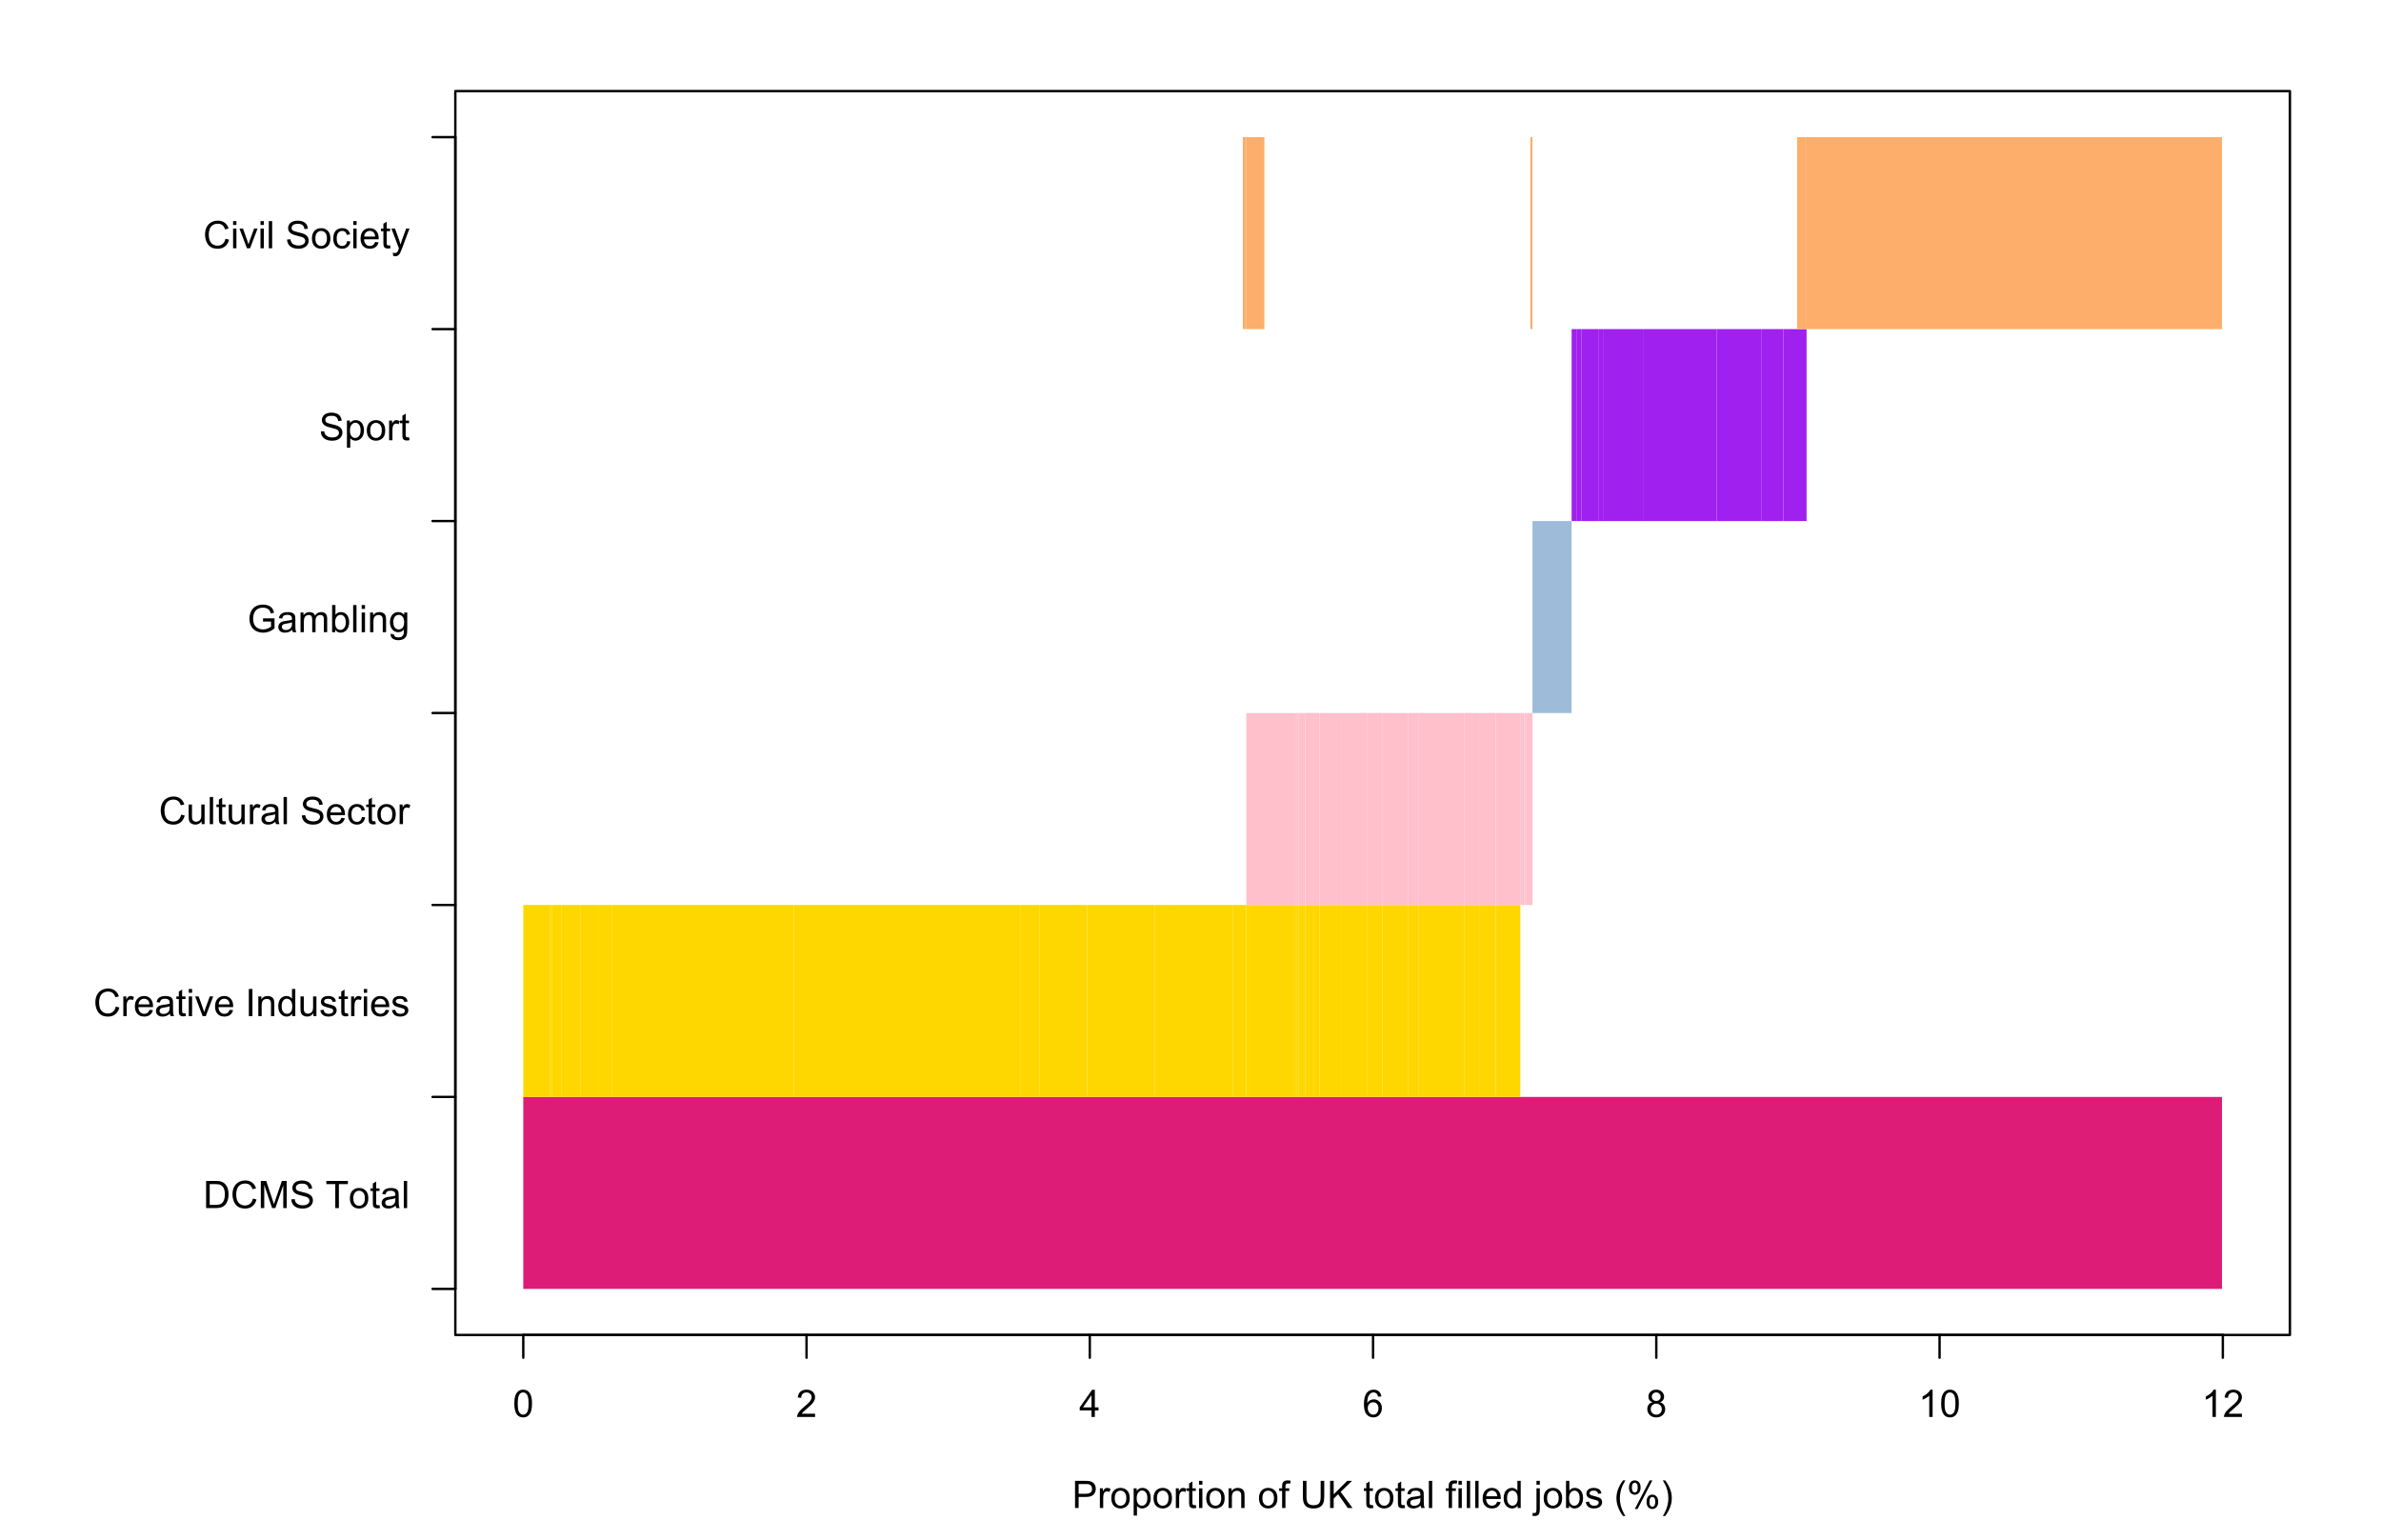 <?xml version="1.0" encoding="UTF-8"?>
<svg xmlns="http://www.w3.org/2000/svg" xmlns:xlink="http://www.w3.org/1999/xlink" width="753" height="487" viewBox="0 0 753 487">
<defs>
<g>
<g id="glyph-0-0">
<path d="M 0.5 -4.234 C 0.5 -5.25 0.602 -6.07 0.812 -6.688 C 1.02 -7.309 1.332 -7.785 1.742 -8.121 C 2.156 -8.457 2.672 -8.625 3.297 -8.625 C 3.758 -8.625 4.164 -8.531 4.512 -8.348 C 4.859 -8.16 5.145 -7.895 5.375 -7.543 C 5.598 -7.195 5.777 -6.77 5.906 -6.266 C 6.035 -5.766 6.102 -5.086 6.102 -4.234 C 6.102 -3.227 5.996 -2.414 5.789 -1.797 C 5.582 -1.176 5.273 -0.699 4.859 -0.359 C 4.449 -0.023 3.926 0.148 3.297 0.148 C 2.469 0.148 1.82 -0.152 1.348 -0.742 C 0.781 -1.461 0.5 -2.621 0.5 -4.234 M 1.582 -4.234 C 1.582 -2.824 1.746 -1.887 2.078 -1.422 C 2.406 -0.953 2.812 -0.719 3.297 -0.719 C 3.781 -0.719 4.191 -0.953 4.52 -1.422 C 4.852 -1.891 5.016 -2.828 5.016 -4.234 C 5.016 -5.648 4.852 -6.59 4.52 -7.055 C 4.191 -7.52 3.781 -7.75 3.289 -7.75 C 2.801 -7.75 2.414 -7.547 2.125 -7.137 C 1.766 -6.613 1.582 -5.645 1.582 -4.234 Z M 1.582 -4.234 "/>
</g>
<g id="glyph-0-1">
<path d="M 6.039 -1.016 L 6.039 0 L 0.363 0 C 0.355 -0.254 0.395 -0.5 0.484 -0.734 C 0.629 -1.117 0.863 -1.5 1.18 -1.875 C 1.5 -2.25 1.957 -2.684 2.562 -3.176 C 3.492 -3.941 4.125 -4.547 4.453 -4.996 C 4.781 -5.441 4.945 -5.867 4.945 -6.266 C 4.945 -6.68 4.797 -7.035 4.496 -7.32 C 4.199 -7.609 3.809 -7.75 3.328 -7.75 C 2.82 -7.75 2.414 -7.602 2.109 -7.297 C 1.805 -6.992 1.648 -6.57 1.648 -6.031 L 0.562 -6.141 C 0.637 -6.949 0.918 -7.566 1.398 -7.988 C 1.883 -8.414 2.535 -8.625 3.352 -8.625 C 4.176 -8.625 4.828 -8.398 5.309 -7.938 C 5.789 -7.484 6.031 -6.914 6.031 -6.242 C 6.031 -5.895 5.957 -5.559 5.82 -5.227 C 5.676 -4.895 5.445 -4.543 5.117 -4.18 C 4.793 -3.809 4.25 -3.305 3.492 -2.664 C 2.859 -2.133 2.453 -1.773 2.273 -1.586 C 2.094 -1.395 1.945 -1.203 1.828 -1.016 Z M 6.039 -1.016 "/>
</g>
<g id="glyph-0-2">
<path d="M 3.879 0 L 3.879 -2.055 L 0.152 -2.055 L 0.152 -3.023 L 4.07 -8.59 L 4.934 -8.59 L 4.934 -3.023 L 6.094 -3.023 L 6.094 -2.055 L 4.934 -2.055 L 4.934 0 L 3.879 0 M 3.879 -3.023 L 3.879 -6.898 L 1.188 -3.023 Z M 3.879 -3.023 "/>
</g>
<g id="glyph-0-3">
<path d="M 5.969 -6.484 L 4.922 -6.406 C 4.828 -6.816 4.695 -7.117 4.523 -7.305 C 4.238 -7.605 3.887 -7.758 3.469 -7.758 C 3.133 -7.758 2.836 -7.664 2.586 -7.477 C 2.25 -7.234 1.988 -6.879 1.797 -6.414 C 1.605 -5.949 1.508 -5.289 1.5 -4.43 C 1.754 -4.816 2.062 -5.102 2.43 -5.289 C 2.797 -5.477 3.184 -5.57 3.586 -5.57 C 4.289 -5.57 4.887 -5.312 5.383 -4.797 C 5.875 -4.277 6.125 -3.609 6.125 -2.789 C 6.125 -2.25 6.008 -1.75 5.773 -1.285 C 5.543 -0.824 5.223 -0.469 4.816 -0.223 C 4.41 0.023 3.949 0.148 3.434 0.148 C 2.555 0.148 1.836 -0.176 1.281 -0.824 C 0.727 -1.469 0.453 -2.535 0.453 -4.02 C 0.453 -5.68 0.758 -6.887 1.371 -7.641 C 1.906 -8.297 2.625 -8.625 3.531 -8.625 C 4.207 -8.625 4.762 -8.434 5.195 -8.055 C 5.625 -7.676 5.883 -7.156 5.969 -6.484 M 1.664 -2.781 C 1.664 -2.422 1.742 -2.07 1.895 -1.742 C 2.051 -1.406 2.266 -1.156 2.543 -0.98 C 2.82 -0.809 3.109 -0.719 3.414 -0.719 C 3.859 -0.719 4.242 -0.898 4.562 -1.258 C 4.883 -1.617 5.043 -2.105 5.047 -2.727 C 5.043 -3.316 4.887 -3.785 4.57 -4.129 C 4.254 -4.469 3.855 -4.641 3.375 -4.641 C 2.898 -4.641 2.492 -4.469 2.164 -4.129 C 1.828 -3.785 1.664 -3.336 1.664 -2.781 Z M 1.664 -2.781 "/>
</g>
<g id="glyph-0-4">
<path d="M 2.121 -4.656 C 1.684 -4.816 1.359 -5.047 1.148 -5.344 C 0.938 -5.641 0.832 -5.996 0.832 -6.41 C 0.832 -7.035 1.059 -7.559 1.508 -7.984 C 1.953 -8.41 2.551 -8.625 3.297 -8.625 C 4.047 -8.625 4.652 -8.406 5.109 -7.973 C 5.566 -7.535 5.797 -7.004 5.797 -6.383 C 5.797 -5.98 5.691 -5.637 5.48 -5.34 C 5.273 -5.047 4.953 -4.816 4.531 -4.656 C 5.055 -4.484 5.457 -4.207 5.734 -3.828 C 6.008 -3.441 6.148 -2.984 6.148 -2.453 C 6.148 -1.719 5.887 -1.102 5.367 -0.602 C 4.848 -0.105 4.164 0.148 3.316 0.148 C 2.469 0.148 1.785 -0.105 1.266 -0.605 C 0.746 -1.109 0.484 -1.734 0.484 -2.484 C 0.484 -3.043 0.629 -3.512 0.91 -3.887 C 1.195 -4.266 1.598 -4.52 2.121 -4.656 M 1.91 -6.445 C 1.91 -6.039 2.039 -5.707 2.305 -5.449 C 2.562 -5.191 2.902 -5.062 3.32 -5.062 C 3.727 -5.062 4.062 -5.191 4.32 -5.445 C 4.582 -5.703 4.711 -6.016 4.711 -6.387 C 4.711 -6.773 4.578 -7.098 4.309 -7.363 C 4.043 -7.625 3.711 -7.758 3.312 -7.758 C 2.906 -7.758 2.574 -7.629 2.309 -7.371 C 2.043 -7.113 1.91 -6.805 1.91 -6.445 M 1.57 -2.477 C 1.57 -2.176 1.641 -1.887 1.785 -1.605 C 1.926 -1.324 2.141 -1.105 2.422 -0.953 C 2.703 -0.797 3.004 -0.719 3.328 -0.719 C 3.832 -0.719 4.25 -0.883 4.578 -1.207 C 4.906 -1.531 5.07 -1.941 5.07 -2.445 C 5.07 -2.949 4.898 -3.371 4.562 -3.703 C 4.223 -4.035 3.801 -4.203 3.293 -4.203 C 2.797 -4.203 2.387 -4.039 2.059 -3.711 C 1.734 -3.383 1.57 -2.969 1.57 -2.477 Z M 1.57 -2.477 "/>
</g>
<g id="glyph-0-5">
<path d="M 4.469 0 L 3.414 0 L 3.414 -6.719 C 3.16 -6.477 2.828 -6.234 2.418 -5.992 C 2.004 -5.75 1.633 -5.57 1.305 -5.449 L 1.305 -6.469 C 1.895 -6.746 2.41 -7.082 2.852 -7.477 C 3.293 -7.871 3.605 -8.254 3.789 -8.625 L 4.469 -8.625 Z M 4.469 0 "/>
</g>
<g id="glyph-0-6">
<path d="M 0.926 0 L 0.926 -8.59 L 4.164 -8.59 C 4.734 -8.59 5.172 -8.562 5.473 -8.508 C 5.895 -8.438 6.246 -8.305 6.531 -8.105 C 6.816 -7.91 7.047 -7.633 7.223 -7.277 C 7.395 -6.922 7.484 -6.531 7.484 -6.105 C 7.484 -5.375 7.25 -4.758 6.785 -4.25 C 6.32 -3.746 5.48 -3.492 4.266 -3.492 L 2.062 -3.492 L 2.062 0 L 0.926 0 M 2.062 -4.508 L 4.281 -4.508 C 5.016 -4.508 5.539 -4.641 5.848 -4.914 C 6.156 -5.188 6.312 -5.574 6.312 -6.07 C 6.312 -6.43 6.219 -6.738 6.039 -6.992 C 5.855 -7.25 5.617 -7.418 5.32 -7.5 C 5.129 -7.551 4.773 -7.578 4.258 -7.578 L 2.062 -7.578 Z M 2.062 -4.508 "/>
</g>
<g id="glyph-0-7">
<path d="M 0.781 0 L 0.781 -6.223 L 1.727 -6.223 L 1.727 -5.281 C 1.969 -5.719 2.195 -6.012 2.398 -6.152 C 2.605 -6.293 2.828 -6.363 3.078 -6.363 C 3.43 -6.363 3.793 -6.25 4.16 -6.023 L 3.797 -5.047 C 3.539 -5.195 3.281 -5.273 3.023 -5.273 C 2.793 -5.273 2.586 -5.203 2.402 -5.066 C 2.219 -4.926 2.086 -4.734 2.008 -4.488 C 1.891 -4.113 1.836 -3.703 1.836 -3.258 L 1.836 0 Z M 0.781 0 "/>
</g>
<g id="glyph-0-8">
<path d="M 0.398 -3.109 C 0.398 -4.262 0.719 -5.117 1.359 -5.672 C 1.895 -6.133 2.547 -6.363 3.316 -6.363 C 4.172 -6.363 4.871 -6.082 5.414 -5.523 C 5.957 -4.961 6.227 -4.188 6.227 -3.199 C 6.227 -2.398 6.109 -1.77 5.867 -1.309 C 5.629 -0.852 5.277 -0.492 4.82 -0.242 C 4.359 0.012 3.859 0.141 3.316 0.141 C 2.445 0.141 1.742 -0.141 1.203 -0.695 C 0.668 -1.254 0.398 -2.059 0.398 -3.109 M 1.484 -3.109 C 1.484 -2.312 1.656 -1.719 2.004 -1.32 C 2.352 -0.926 2.789 -0.727 3.316 -0.727 C 3.84 -0.727 4.273 -0.926 4.625 -1.324 C 4.969 -1.723 5.145 -2.328 5.145 -3.148 C 5.145 -3.914 4.969 -4.5 4.621 -4.895 C 4.27 -5.293 3.836 -5.492 3.316 -5.492 C 2.789 -5.492 2.352 -5.293 2.004 -4.898 C 1.656 -4.504 1.484 -3.906 1.484 -3.109 Z M 1.484 -3.109 "/>
</g>
<g id="glyph-0-9">
<path d="M 0.789 2.383 L 0.789 -6.223 L 1.75 -6.223 L 1.75 -5.414 C 1.977 -5.73 2.234 -5.969 2.52 -6.125 C 2.805 -6.285 3.148 -6.363 3.555 -6.363 C 4.086 -6.363 4.555 -6.227 4.961 -5.953 C 5.367 -5.68 5.676 -5.293 5.883 -4.797 C 6.09 -4.297 6.195 -3.75 6.195 -3.156 C 6.195 -2.52 6.078 -1.949 5.852 -1.438 C 5.621 -0.93 5.289 -0.539 4.855 -0.266 C 4.418 0.004 3.961 0.141 3.48 0.141 C 3.129 0.141 2.812 0.066 2.535 -0.082 C 2.254 -0.23 2.023 -0.418 1.844 -0.645 L 1.844 2.383 L 0.789 2.383 M 1.746 -3.078 C 1.746 -2.273 1.906 -1.684 2.234 -1.301 C 2.555 -0.918 2.949 -0.727 3.41 -0.727 C 3.879 -0.727 4.281 -0.926 4.613 -1.32 C 4.949 -1.719 5.113 -2.332 5.117 -3.164 C 5.113 -3.957 4.953 -4.551 4.625 -4.945 C 4.301 -5.34 3.91 -5.535 3.457 -5.539 C 3.008 -5.535 2.609 -5.328 2.266 -4.906 C 1.918 -4.488 1.746 -3.875 1.746 -3.078 Z M 1.746 -3.078 "/>
</g>
<g id="glyph-0-10">
<path d="M 3.094 -0.945 L 3.246 -0.012 C 2.949 0.051 2.684 0.082 2.449 0.082 C 2.066 0.082 1.77 0.02 1.559 -0.102 C 1.348 -0.219 1.199 -0.379 1.113 -0.578 C 1.027 -0.773 0.984 -1.188 0.984 -1.82 L 0.984 -5.402 L 0.211 -5.402 L 0.211 -6.223 L 0.984 -6.223 L 0.984 -7.766 L 2.031 -8.398 L 2.031 -6.223 L 3.094 -6.223 L 3.094 -5.402 L 2.031 -5.402 L 2.031 -1.766 C 2.031 -1.461 2.051 -1.27 2.09 -1.184 C 2.125 -1.098 2.188 -1.027 2.27 -0.977 C 2.355 -0.926 2.473 -0.902 2.633 -0.902 C 2.75 -0.902 2.902 -0.914 3.094 -0.945 Z M 3.094 -0.945 "/>
</g>
<g id="glyph-0-11">
<path d="M 0.797 -7.375 L 0.797 -8.59 L 1.852 -8.59 L 1.852 -7.375 L 0.797 -7.375 M 0.797 0 L 0.797 -6.223 L 1.852 -6.223 L 1.852 0 Z M 0.797 0 "/>
</g>
<g id="glyph-0-12">
<path d="M 0.789 0 L 0.789 -6.223 L 1.742 -6.223 L 1.742 -5.336 C 2.195 -6.02 2.855 -6.363 3.719 -6.363 C 4.094 -6.363 4.441 -6.297 4.754 -6.16 C 5.07 -6.027 5.305 -5.848 5.461 -5.633 C 5.617 -5.41 5.727 -5.152 5.789 -4.852 C 5.828 -4.656 5.848 -4.312 5.848 -3.828 L 5.848 0 L 4.793 0 L 4.793 -3.785 C 4.793 -4.215 4.75 -4.535 4.672 -4.75 C 4.586 -4.961 4.441 -5.133 4.234 -5.258 C 4.023 -5.387 3.781 -5.449 3.5 -5.449 C 3.047 -5.449 2.66 -5.305 2.336 -5.023 C 2.008 -4.734 1.844 -4.195 1.844 -3.398 L 1.844 0 Z M 0.789 0 "/>
</g>
<g id="glyph-0-13">
</g>
<g id="glyph-0-14">
<path d="M 1.043 0 L 1.043 -5.402 L 0.109 -5.402 L 0.109 -6.223 L 1.043 -6.223 L 1.043 -6.883 C 1.043 -7.301 1.078 -7.613 1.156 -7.816 C 1.254 -8.09 1.434 -8.312 1.691 -8.48 C 1.945 -8.652 2.305 -8.734 2.766 -8.734 C 3.062 -8.734 3.391 -8.703 3.75 -8.633 L 3.594 -7.711 C 3.371 -7.75 3.164 -7.77 2.969 -7.77 C 2.648 -7.77 2.422 -7.699 2.289 -7.562 C 2.156 -7.426 2.094 -7.172 2.094 -6.797 L 2.094 -6.223 L 3.305 -6.223 L 3.305 -5.402 L 2.094 -5.402 L 2.094 0 Z M 1.043 0 "/>
</g>
<g id="glyph-0-15">
<path d="M 6.562 -8.59 L 7.699 -8.59 L 7.699 -3.625 C 7.699 -2.762 7.602 -2.078 7.406 -1.57 C 7.211 -1.062 6.859 -0.648 6.348 -0.332 C 5.84 -0.012 5.168 0.148 4.344 0.148 C 3.535 0.148 2.879 0.008 2.367 -0.27 C 1.855 -0.547 1.488 -0.949 1.273 -1.473 C 1.051 -2 0.945 -2.715 0.945 -3.625 L 0.945 -8.59 L 2.078 -8.59 L 2.078 -3.633 C 2.078 -2.887 2.148 -2.336 2.289 -1.984 C 2.426 -1.629 2.664 -1.355 3.004 -1.164 C 3.34 -0.973 3.754 -0.879 4.242 -0.879 C 5.078 -0.879 5.672 -1.066 6.031 -1.445 C 6.383 -1.824 6.562 -2.555 6.562 -3.633 Z M 6.562 -8.59 "/>
</g>
<g id="glyph-0-16">
<path d="M 0.879 0 L 0.879 -8.59 L 2.016 -8.59 L 2.016 -4.328 L 6.281 -8.59 L 7.82 -8.59 L 4.219 -5.109 L 7.98 0 L 6.48 0 L 3.422 -4.348 L 2.016 -2.977 L 2.016 0 Z M 0.879 0 "/>
</g>
<g id="glyph-0-17">
<path d="M 4.852 -0.766 C 4.461 -0.434 4.086 -0.199 3.723 -0.062 C 3.363 0.07 2.973 0.141 2.562 0.141 C 1.875 0.141 1.352 -0.027 0.984 -0.359 C 0.617 -0.695 0.434 -1.121 0.434 -1.641 C 0.434 -1.945 0.504 -2.223 0.641 -2.477 C 0.781 -2.727 0.961 -2.93 1.188 -3.082 C 1.41 -3.234 1.664 -3.348 1.945 -3.43 C 2.152 -3.48 2.465 -3.535 2.883 -3.586 C 3.734 -3.688 4.359 -3.809 4.766 -3.949 C 4.766 -4.094 4.77 -4.184 4.77 -4.227 C 4.77 -4.652 4.672 -4.957 4.469 -5.133 C 4.203 -5.371 3.801 -5.492 3.27 -5.492 C 2.773 -5.492 2.406 -5.402 2.172 -5.23 C 1.934 -5.055 1.758 -4.746 1.648 -4.305 L 0.617 -4.445 C 0.707 -4.887 0.863 -5.246 1.078 -5.516 C 1.293 -5.789 1.602 -5.996 2.008 -6.145 C 2.414 -6.289 2.887 -6.363 3.422 -6.363 C 3.953 -6.363 4.383 -6.301 4.719 -6.176 C 5.047 -6.051 5.293 -5.895 5.449 -5.703 C 5.605 -5.516 5.715 -5.273 5.777 -4.984 C 5.812 -4.805 5.828 -4.484 5.828 -4.016 L 5.828 -2.609 C 5.828 -1.629 5.852 -1.008 5.898 -0.746 C 5.941 -0.488 6.031 -0.238 6.164 0 L 5.062 0 C 4.953 -0.219 4.883 -0.477 4.852 -0.766 M 4.766 -3.125 C 4.379 -2.965 3.805 -2.832 3.039 -2.727 C 2.605 -2.66 2.301 -2.59 2.121 -2.516 C 1.941 -2.434 1.801 -2.32 1.703 -2.172 C 1.605 -2.02 1.559 -1.852 1.559 -1.672 C 1.559 -1.387 1.664 -1.152 1.879 -0.969 C 2.09 -0.781 2.402 -0.684 2.812 -0.688 C 3.219 -0.684 3.578 -0.773 3.898 -0.953 C 4.211 -1.129 4.445 -1.371 4.594 -1.68 C 4.707 -1.918 4.762 -2.27 4.766 -2.734 Z M 4.766 -3.125 "/>
</g>
<g id="glyph-0-18">
<path d="M 0.766 0 L 0.766 -8.59 L 1.82 -8.59 L 1.82 0 Z M 0.766 0 "/>
</g>
<g id="glyph-0-19">
<path d="M 5.051 -2.004 L 6.141 -1.867 C 5.969 -1.23 5.648 -0.738 5.188 -0.387 C 4.719 -0.035 4.125 0.141 3.406 0.141 C 2.492 0.141 1.773 -0.141 1.238 -0.699 C 0.707 -1.262 0.438 -2.047 0.438 -3.059 C 0.438 -4.105 0.711 -4.918 1.25 -5.496 C 1.789 -6.074 2.484 -6.363 3.344 -6.363 C 4.18 -6.363 4.859 -6.078 5.383 -5.516 C 5.914 -4.945 6.176 -4.148 6.176 -3.125 C 6.176 -3.059 6.172 -2.965 6.172 -2.844 L 1.531 -2.844 C 1.566 -2.156 1.762 -1.633 2.109 -1.273 C 2.457 -0.906 2.891 -0.727 3.41 -0.727 C 3.797 -0.727 4.125 -0.828 4.398 -1.031 C 4.672 -1.234 4.891 -1.559 5.051 -2.004 M 1.586 -3.711 L 5.062 -3.711 C 5.016 -4.23 4.883 -4.625 4.664 -4.887 C 4.328 -5.293 3.891 -5.496 3.359 -5.496 C 2.871 -5.496 2.465 -5.332 2.137 -5.008 C 1.805 -4.684 1.625 -4.25 1.586 -3.711 Z M 1.586 -3.711 "/>
</g>
<g id="glyph-0-20">
<path d="M 4.828 0 L 4.828 -0.785 C 4.434 -0.168 3.852 0.141 3.086 0.141 C 2.59 0.141 2.137 0.004 1.719 -0.27 C 1.305 -0.543 0.98 -0.926 0.754 -1.414 C 0.523 -1.906 0.41 -2.469 0.41 -3.105 C 0.41 -3.727 0.512 -4.289 0.719 -4.797 C 0.926 -5.301 1.238 -5.688 1.652 -5.961 C 2.066 -6.227 2.527 -6.363 3.039 -6.363 C 3.414 -6.363 3.75 -6.285 4.043 -6.125 C 4.336 -5.969 4.574 -5.762 4.758 -5.508 L 4.758 -8.59 L 5.805 -8.59 L 5.805 0 L 4.828 0 M 1.492 -3.105 C 1.492 -2.309 1.66 -1.711 2 -1.32 C 2.332 -0.922 2.73 -0.727 3.188 -0.727 C 3.648 -0.727 4.039 -0.914 4.363 -1.293 C 4.684 -1.668 4.844 -2.242 4.844 -3.016 C 4.844 -3.867 4.68 -4.492 4.352 -4.891 C 4.023 -5.289 3.621 -5.492 3.141 -5.492 C 2.672 -5.492 2.281 -5.297 1.965 -4.914 C 1.652 -4.531 1.492 -3.93 1.492 -3.105 Z M 1.492 -3.105 "/>
</g>
<g id="glyph-0-21">
<path d="M 0.785 -7.367 L 0.785 -8.59 L 1.84 -8.59 L 1.84 -7.367 L 0.785 -7.367 M -0.551 2.414 L -0.352 1.516 C -0.141 1.57 0.027 1.602 0.148 1.602 C 0.359 1.602 0.523 1.527 0.625 1.387 C 0.734 1.242 0.785 0.887 0.785 0.316 L 0.785 -6.223 L 1.84 -6.223 L 1.84 0.34 C 1.84 1.105 1.742 1.637 1.539 1.938 C 1.285 2.328 0.863 2.523 0.273 2.523 C -0.008 2.523 -0.285 2.488 -0.551 2.414 Z M -0.551 2.414 "/>
</g>
<g id="glyph-0-22">
<path d="M 1.766 0 L 0.785 0 L 0.785 -8.59 L 1.84 -8.59 L 1.84 -5.523 C 2.285 -6.082 2.852 -6.363 3.547 -6.363 C 3.926 -6.363 4.289 -6.285 4.633 -6.133 C 4.973 -5.977 5.254 -5.762 5.477 -5.48 C 5.695 -5.203 5.867 -4.863 5.992 -4.469 C 6.117 -4.074 6.18 -3.652 6.18 -3.203 C 6.18 -2.141 5.918 -1.312 5.391 -0.734 C 4.863 -0.152 4.23 0.141 3.492 0.141 C 2.758 0.141 2.18 -0.168 1.766 -0.781 L 1.766 0 M 1.75 -3.156 C 1.75 -2.41 1.852 -1.871 2.055 -1.539 C 2.387 -1 2.836 -0.727 3.406 -0.727 C 3.863 -0.727 4.262 -0.926 4.602 -1.328 C 4.934 -1.727 5.102 -2.324 5.102 -3.117 C 5.102 -3.93 4.941 -4.531 4.621 -4.914 C 4.297 -5.305 3.906 -5.496 3.453 -5.496 C 2.988 -5.496 2.59 -5.297 2.258 -4.895 C 1.922 -4.496 1.75 -3.914 1.75 -3.156 Z M 1.75 -3.156 "/>
</g>
<g id="glyph-0-23">
<path d="M 0.367 -1.859 L 1.414 -2.023 C 1.469 -1.602 1.633 -1.281 1.902 -1.062 C 2.168 -0.836 2.543 -0.727 3.023 -0.727 C 3.508 -0.727 3.867 -0.824 4.102 -1.023 C 4.336 -1.219 4.453 -1.449 4.453 -1.719 C 4.453 -1.953 4.348 -2.141 4.141 -2.281 C 3.996 -2.375 3.641 -2.492 3.062 -2.637 C 2.289 -2.832 1.754 -3 1.457 -3.145 C 1.156 -3.285 0.93 -3.484 0.777 -3.734 C 0.621 -3.988 0.547 -4.266 0.547 -4.57 C 0.547 -4.848 0.609 -5.105 0.734 -5.34 C 0.863 -5.578 1.035 -5.773 1.254 -5.93 C 1.418 -6.051 1.641 -6.152 1.926 -6.238 C 2.207 -6.32 2.512 -6.363 2.836 -6.363 C 3.324 -6.363 3.754 -6.293 4.121 -6.152 C 4.492 -6.012 4.762 -5.82 4.938 -5.582 C 5.113 -5.34 5.234 -5.02 5.305 -4.617 L 4.273 -4.477 C 4.227 -4.797 4.09 -5.047 3.863 -5.227 C 3.641 -5.406 3.32 -5.496 2.914 -5.496 C 2.426 -5.496 2.082 -5.414 1.875 -5.258 C 1.668 -5.094 1.562 -4.906 1.562 -4.695 C 1.562 -4.555 1.605 -4.434 1.695 -4.324 C 1.777 -4.211 1.914 -4.117 2.098 -4.043 C 2.203 -4.004 2.516 -3.914 3.031 -3.773 C 3.773 -3.574 4.297 -3.41 4.59 -3.285 C 4.887 -3.156 5.117 -2.973 5.285 -2.73 C 5.453 -2.488 5.535 -2.188 5.539 -1.828 C 5.535 -1.477 5.434 -1.145 5.23 -0.836 C 5.023 -0.523 4.727 -0.285 4.344 -0.113 C 3.953 0.055 3.516 0.141 3.031 0.141 C 2.219 0.141 1.605 -0.027 1.18 -0.363 C 0.758 -0.699 0.484 -1.199 0.367 -1.859 Z M 0.367 -1.859 "/>
</g>
<g id="glyph-0-24">
<path d="M 2.805 2.523 C 2.223 1.789 1.73 0.93 1.328 -0.055 C 0.93 -1.035 0.727 -2.055 0.727 -3.109 C 0.727 -4.039 0.875 -4.93 1.18 -5.781 C 1.531 -6.77 2.07 -7.754 2.805 -8.734 L 3.562 -8.734 C 3.09 -7.922 2.777 -7.344 2.625 -6.996 C 2.387 -6.457 2.199 -5.895 2.062 -5.309 C 1.895 -4.578 1.812 -3.844 1.812 -3.105 C 1.812 -1.227 2.395 0.652 3.562 2.523 Z M 2.805 2.523 "/>
</g>
<g id="glyph-0-25">
<path d="M 0.695 -6.527 C 0.695 -7.141 0.852 -7.66 1.16 -8.094 C 1.469 -8.52 1.914 -8.734 2.5 -8.734 C 3.039 -8.734 3.488 -8.543 3.84 -8.16 C 4.195 -7.773 4.371 -7.207 4.371 -6.461 C 4.371 -5.734 4.191 -5.176 3.836 -4.785 C 3.477 -4.391 3.035 -4.195 2.516 -4.195 C 1.992 -4.195 1.562 -4.391 1.215 -4.773 C 0.871 -5.164 0.695 -5.746 0.695 -6.527 M 2.531 -8.008 C 2.27 -8.008 2.051 -7.895 1.879 -7.672 C 1.703 -7.441 1.617 -7.027 1.617 -6.422 C 1.617 -5.871 1.703 -5.484 1.883 -5.258 C 2.055 -5.035 2.273 -4.922 2.531 -4.922 C 2.797 -4.922 3.016 -5.035 3.191 -5.262 C 3.363 -5.488 3.453 -5.902 3.453 -6.504 C 3.453 -7.059 3.363 -7.449 3.188 -7.672 C 3.012 -7.898 2.793 -8.008 2.531 -8.008 M 2.539 0.316 L 7.234 -8.734 L 8.094 -8.734 L 3.41 0.316 L 2.539 0.316 M 6.25 -2.016 C 6.25 -2.633 6.406 -3.156 6.715 -3.582 C 7.023 -4.012 7.473 -4.227 8.062 -4.227 C 8.602 -4.227 9.047 -4.031 9.402 -3.648 C 9.754 -3.262 9.93 -2.695 9.93 -1.953 C 9.93 -1.227 9.754 -0.664 9.395 -0.273 C 9.039 0.121 8.594 0.316 8.07 0.316 C 7.547 0.316 7.117 0.121 6.77 -0.266 C 6.426 -0.656 6.25 -1.238 6.25 -2.016 M 8.094 -3.5 C 7.824 -3.5 7.605 -3.383 7.434 -3.156 C 7.258 -2.93 7.172 -2.516 7.172 -1.91 C 7.172 -1.363 7.258 -0.977 7.438 -0.75 C 7.609 -0.523 7.828 -0.41 8.086 -0.41 C 8.355 -0.41 8.578 -0.523 8.75 -0.75 C 8.926 -0.977 9.012 -1.391 9.012 -1.992 C 9.012 -2.547 8.922 -2.938 8.75 -3.16 C 8.57 -3.387 8.352 -3.5 8.094 -3.5 Z M 8.094 -3.5 "/>
</g>
<g id="glyph-0-26">
<path d="M 1.484 2.523 L 0.727 2.523 C 1.895 0.652 2.477 -1.227 2.477 -3.105 C 2.477 -3.84 2.395 -4.566 2.227 -5.289 C 2.094 -5.875 1.906 -6.438 1.672 -6.977 C 1.516 -7.328 1.203 -7.914 0.727 -8.734 L 1.484 -8.734 C 2.215 -7.754 2.758 -6.77 3.109 -5.781 C 3.41 -4.93 3.562 -4.039 3.562 -3.109 C 3.562 -2.055 3.359 -1.035 2.957 -0.055 C 2.551 0.93 2.059 1.789 1.484 2.523 Z M 1.484 2.523 "/>
</g>
<g id="glyph-0-27">
<path d="M 0.926 0 L 0.926 -8.59 L 3.883 -8.59 C 4.551 -8.59 5.062 -8.547 5.414 -8.469 C 5.906 -8.352 6.324 -8.148 6.672 -7.852 C 7.125 -7.469 7.465 -6.98 7.691 -6.383 C 7.914 -5.789 8.027 -5.105 8.027 -4.344 C 8.027 -3.688 7.953 -3.109 7.797 -2.609 C 7.648 -2.102 7.449 -1.688 7.211 -1.355 C 6.973 -1.027 6.715 -0.766 6.43 -0.578 C 6.148 -0.387 5.805 -0.242 5.406 -0.148 C 5.004 -0.051 4.543 0 4.023 0 L 0.926 0 M 2.062 -1.016 L 3.898 -1.016 C 4.461 -1.016 4.906 -1.066 5.23 -1.172 C 5.551 -1.277 5.809 -1.426 6 -1.617 C 6.27 -1.887 6.48 -2.25 6.629 -2.703 C 6.781 -3.16 6.855 -3.711 6.855 -4.359 C 6.855 -5.258 6.707 -5.949 6.414 -6.43 C 6.117 -6.914 5.758 -7.234 5.336 -7.398 C 5.031 -7.516 4.543 -7.578 3.867 -7.578 L 2.062 -7.578 Z M 2.062 -1.016 "/>
</g>
<g id="glyph-0-28">
<path d="M 7.055 -3.012 L 8.191 -2.727 C 7.953 -1.789 7.523 -1.078 6.906 -0.59 C 6.285 -0.098 5.527 0.148 4.633 0.148 C 3.711 0.148 2.957 -0.043 2.375 -0.418 C 1.797 -0.797 1.355 -1.344 1.051 -2.055 C 0.75 -2.77 0.598 -3.539 0.598 -4.359 C 0.598 -5.254 0.77 -6.035 1.109 -6.699 C 1.453 -7.367 1.938 -7.871 2.57 -8.219 C 3.199 -8.562 3.895 -8.734 4.652 -8.734 C 5.512 -8.734 6.234 -8.516 6.82 -8.078 C 7.406 -7.641 7.812 -7.027 8.047 -6.234 L 6.926 -5.969 C 6.727 -6.594 6.438 -7.051 6.059 -7.336 C 5.68 -7.621 5.203 -7.766 4.629 -7.766 C 3.969 -7.766 3.418 -7.605 2.973 -7.289 C 2.531 -6.973 2.219 -6.547 2.039 -6.016 C 1.859 -5.48 1.77 -4.93 1.77 -4.367 C 1.77 -3.633 1.875 -2.996 2.09 -2.453 C 2.301 -1.906 2.633 -1.5 3.082 -1.23 C 3.531 -0.961 4.016 -0.828 4.539 -0.828 C 5.176 -0.828 5.715 -1.008 6.156 -1.375 C 6.598 -1.742 6.898 -2.289 7.055 -3.012 Z M 7.055 -3.012 "/>
</g>
<g id="glyph-0-29">
<path d="M 0.891 0 L 0.891 -8.59 L 2.602 -8.59 L 4.633 -2.508 C 4.82 -1.941 4.957 -1.516 5.047 -1.234 C 5.141 -1.547 5.293 -2.008 5.5 -2.613 L 7.559 -8.59 L 9.086 -8.59 L 9.086 0 L 7.992 0 L 7.992 -7.188 L 5.496 0 L 4.469 0 L 1.984 -7.312 L 1.984 0 Z M 0.891 0 "/>
</g>
<g id="glyph-0-30">
<path d="M 0.539 -2.758 L 1.609 -2.852 C 1.66 -2.422 1.781 -2.07 1.965 -1.797 C 2.152 -1.52 2.438 -1.297 2.828 -1.129 C 3.219 -0.957 3.66 -0.875 4.148 -0.875 C 4.582 -0.875 4.965 -0.938 5.297 -1.066 C 5.629 -1.195 5.875 -1.371 6.039 -1.598 C 6.199 -1.82 6.281 -2.066 6.281 -2.332 C 6.281 -2.602 6.203 -2.836 6.047 -3.039 C 5.891 -3.238 5.633 -3.406 5.273 -3.547 C 5.043 -3.633 4.531 -3.773 3.742 -3.965 C 2.953 -4.152 2.402 -4.332 2.086 -4.5 C 1.676 -4.715 1.371 -4.98 1.168 -5.301 C 0.969 -5.617 0.867 -5.973 0.867 -6.367 C 0.867 -6.805 0.992 -7.207 1.234 -7.586 C 1.484 -7.961 1.84 -8.246 2.312 -8.445 C 2.785 -8.637 3.312 -8.734 3.891 -8.734 C 4.527 -8.734 5.09 -8.633 5.574 -8.43 C 6.062 -8.223 6.434 -7.922 6.695 -7.523 C 6.957 -7.125 7.098 -6.672 7.117 -6.172 L 6.031 -6.086 C 5.969 -6.629 5.773 -7.039 5.434 -7.32 C 5.098 -7.594 4.598 -7.734 3.938 -7.734 C 3.25 -7.734 2.75 -7.609 2.434 -7.355 C 2.121 -7.105 1.961 -6.801 1.961 -6.445 C 1.961 -6.137 2.074 -5.883 2.297 -5.684 C 2.516 -5.484 3.086 -5.281 4.012 -5.07 C 4.934 -4.863 5.566 -4.68 5.914 -4.523 C 6.41 -4.293 6.781 -4 7.02 -3.648 C 7.258 -3.293 7.375 -2.887 7.375 -2.426 C 7.375 -1.969 7.246 -1.539 6.984 -1.133 C 6.723 -0.73 6.348 -0.414 5.855 -0.191 C 5.367 0.035 4.812 0.148 4.203 0.148 C 3.422 0.148 2.773 0.031 2.246 -0.195 C 1.723 -0.418 1.309 -0.762 1.012 -1.215 C 0.711 -1.672 0.555 -2.188 0.539 -2.758 Z M 0.539 -2.758 "/>
</g>
<g id="glyph-0-31">
<path d="M 3.109 0 L 3.109 -7.578 L 0.281 -7.578 L 0.281 -8.59 L 7.09 -8.59 L 7.09 -7.578 L 4.25 -7.578 L 4.25 0 Z M 3.109 0 "/>
</g>
<g id="glyph-0-32">
<path d="M 2.52 0 L 0.152 -6.223 L 1.266 -6.223 L 2.602 -2.496 C 2.746 -2.094 2.879 -1.676 3 -1.242 C 3.094 -1.57 3.223 -1.965 3.391 -2.426 L 4.773 -6.223 L 5.859 -6.223 L 3.504 0 Z M 2.52 0 "/>
</g>
<g id="glyph-0-33">
<path d="M 1.117 0 L 1.117 -8.59 L 2.258 -8.59 L 2.258 0 Z M 1.117 0 "/>
</g>
<g id="glyph-0-34">
<path d="M 4.867 0 L 4.867 -0.914 C 4.383 -0.211 3.727 0.141 2.895 0.141 C 2.527 0.141 2.184 0.07 1.867 -0.07 C 1.547 -0.211 1.312 -0.387 1.156 -0.602 C 1.004 -0.812 0.895 -1.074 0.832 -1.383 C 0.789 -1.59 0.766 -1.918 0.766 -2.367 L 0.766 -6.223 L 1.82 -6.223 L 1.82 -2.773 C 1.82 -2.219 1.844 -1.848 1.887 -1.656 C 1.953 -1.379 2.094 -1.164 2.309 -1.004 C 2.523 -0.848 2.789 -0.766 3.105 -0.766 C 3.422 -0.766 3.719 -0.848 3.996 -1.012 C 4.273 -1.172 4.469 -1.395 4.586 -1.672 C 4.699 -1.953 4.758 -2.355 4.758 -2.891 L 4.758 -6.223 L 5.812 -6.223 L 5.812 0 Z M 4.867 0 "/>
</g>
<g id="glyph-0-35">
<path d="M 4.852 -2.281 L 5.891 -2.145 C 5.773 -1.43 5.484 -0.871 5.02 -0.465 C 4.551 -0.062 3.977 0.141 3.297 0.141 C 2.445 0.141 1.762 -0.137 1.246 -0.695 C 0.727 -1.25 0.469 -2.047 0.469 -3.086 C 0.469 -3.758 0.578 -4.348 0.805 -4.852 C 1.023 -5.355 1.363 -5.734 1.82 -5.984 C 2.273 -6.238 2.77 -6.363 3.305 -6.363 C 3.98 -6.363 4.531 -6.191 4.961 -5.852 C 5.391 -5.508 5.668 -5.023 5.789 -4.395 L 4.766 -4.234 C 4.664 -4.652 4.492 -4.969 4.246 -5.18 C 3.996 -5.391 3.695 -5.496 3.344 -5.496 C 2.812 -5.496 2.383 -5.305 2.051 -4.926 C 1.719 -4.543 1.555 -3.941 1.555 -3.117 C 1.555 -2.281 1.711 -1.672 2.031 -1.297 C 2.352 -0.918 2.77 -0.727 3.289 -0.727 C 3.699 -0.727 4.047 -0.852 4.324 -1.109 C 4.602 -1.359 4.777 -1.75 4.852 -2.281 Z M 4.852 -2.281 "/>
</g>
<g id="glyph-0-36">
<path d="M 4.945 -3.367 L 4.945 -4.375 L 8.586 -4.383 L 8.586 -1.195 C 8.023 -0.75 7.449 -0.414 6.855 -0.191 C 6.262 0.035 5.652 0.148 5.027 0.148 C 4.184 0.148 3.418 -0.035 2.727 -0.395 C 2.039 -0.758 1.516 -1.277 1.164 -1.961 C 0.812 -2.645 0.641 -3.41 0.641 -4.254 C 0.641 -5.09 0.812 -5.871 1.164 -6.594 C 1.512 -7.32 2.016 -7.859 2.672 -8.211 C 3.328 -8.562 4.086 -8.734 4.938 -8.734 C 5.559 -8.734 6.121 -8.637 6.625 -8.434 C 7.125 -8.234 7.52 -7.953 7.805 -7.594 C 8.09 -7.234 8.305 -6.766 8.453 -6.188 L 7.43 -5.906 C 7.301 -6.344 7.141 -6.688 6.949 -6.938 C 6.758 -7.188 6.484 -7.387 6.129 -7.539 C 5.773 -7.688 5.379 -7.766 4.945 -7.766 C 4.426 -7.766 3.977 -7.684 3.598 -7.527 C 3.219 -7.367 2.914 -7.16 2.68 -6.902 C 2.449 -6.645 2.266 -6.359 2.141 -6.055 C 1.918 -5.52 1.812 -4.945 1.812 -4.324 C 1.812 -3.559 1.941 -2.918 2.207 -2.402 C 2.469 -1.887 2.852 -1.504 3.359 -1.254 C 3.859 -1.004 4.395 -0.879 4.961 -0.879 C 5.453 -0.879 5.938 -0.973 6.406 -1.164 C 6.875 -1.352 7.227 -1.555 7.469 -1.77 L 7.469 -3.367 Z M 4.945 -3.367 "/>
</g>
<g id="glyph-0-37">
<path d="M 0.789 0 L 0.789 -6.223 L 1.734 -6.223 L 1.734 -5.352 C 1.93 -5.656 2.188 -5.898 2.516 -6.086 C 2.836 -6.27 3.207 -6.363 3.621 -6.363 C 4.082 -6.363 4.461 -6.266 4.754 -6.078 C 5.051 -5.883 5.258 -5.617 5.379 -5.273 C 5.871 -6 6.512 -6.363 7.301 -6.363 C 7.918 -6.363 8.391 -6.191 8.727 -5.852 C 9.055 -5.508 9.223 -4.98 9.223 -4.273 L 9.223 0 L 8.172 0 L 8.172 -3.922 C 8.172 -4.34 8.141 -4.645 8.07 -4.832 C 8.004 -5.016 7.879 -5.164 7.699 -5.281 C 7.52 -5.391 7.309 -5.449 7.066 -5.449 C 6.629 -5.449 6.266 -5.305 5.977 -5.012 C 5.688 -4.723 5.543 -4.254 5.543 -3.617 L 5.543 0 L 4.488 0 L 4.488 -4.043 C 4.488 -4.512 4.402 -4.863 4.23 -5.098 C 4.059 -5.332 3.777 -5.449 3.387 -5.449 C 3.09 -5.449 2.816 -5.371 2.562 -5.215 C 2.312 -5.059 2.129 -4.828 2.016 -4.531 C 1.902 -4.227 1.844 -3.793 1.844 -3.227 L 1.844 0 Z M 0.789 0 "/>
</g>
<g id="glyph-0-38">
<path d="M 0.598 0.516 L 1.625 0.668 C 1.664 0.984 1.785 1.215 1.98 1.359 C 2.242 1.555 2.598 1.652 3.055 1.652 C 3.539 1.652 3.918 1.555 4.184 1.359 C 4.449 1.164 4.629 0.891 4.723 0.539 C 4.777 0.324 4.801 -0.129 4.797 -0.812 C 4.336 -0.273 3.762 0 3.078 0 C 2.219 0 1.559 -0.309 1.09 -0.926 C 0.621 -1.543 0.387 -2.281 0.387 -3.148 C 0.387 -3.738 0.492 -4.289 0.711 -4.789 C 0.922 -5.293 1.234 -5.68 1.645 -5.953 C 2.051 -6.227 2.531 -6.363 3.082 -6.363 C 3.816 -6.363 4.422 -6.066 4.898 -5.473 L 4.898 -6.223 L 5.871 -6.223 L 5.871 -0.844 C 5.871 0.125 5.773 0.812 5.574 1.215 C 5.379 1.621 5.066 1.938 4.637 2.172 C 4.211 2.406 3.684 2.523 3.059 2.523 C 2.316 2.523 1.719 2.359 1.258 2.023 C 0.805 1.691 0.582 1.188 0.598 0.516 M 1.469 -3.223 C 1.469 -2.406 1.633 -1.812 1.957 -1.438 C 2.281 -1.062 2.688 -0.875 3.176 -0.875 C 3.66 -0.875 4.066 -1.059 4.395 -1.434 C 4.723 -1.805 4.887 -2.391 4.887 -3.188 C 4.887 -3.949 4.719 -4.523 4.379 -4.91 C 4.043 -5.297 3.633 -5.492 3.156 -5.492 C 2.688 -5.492 2.289 -5.301 1.961 -4.918 C 1.633 -4.539 1.469 -3.973 1.469 -3.223 Z M 1.469 -3.223 "/>
</g>
<g id="glyph-0-39">
<path d="M 0.742 2.398 L 0.625 1.406 C 0.855 1.469 1.059 1.5 1.23 1.5 C 1.465 1.5 1.652 1.461 1.793 1.383 C 1.934 1.305 2.047 1.195 2.141 1.055 C 2.203 0.949 2.312 0.688 2.461 0.27 C 2.48 0.211 2.512 0.125 2.555 0.012 L 0.195 -6.223 L 1.328 -6.223 L 2.625 -2.617 C 2.793 -2.164 2.941 -1.68 3.078 -1.18 C 3.195 -1.66 3.34 -2.133 3.508 -2.594 L 4.84 -6.223 L 5.895 -6.223 L 3.527 0.105 C 3.273 0.789 3.078 1.258 2.938 1.516 C 2.746 1.863 2.531 2.121 2.289 2.281 C 2.047 2.445 1.758 2.523 1.422 2.523 C 1.219 2.523 0.992 2.48 0.742 2.398 Z M 0.742 2.398 "/>
</g>
</g>
</defs>
<rect x="-75.3" y="-48.7" width="903.6" height="584.4" fill="rgb(100%, 100%, 100%)" fill-opacity="1"/>
<path fill="none" stroke-width="0.75" stroke-linecap="round" stroke-linejoin="round" stroke="rgb(0%, 0%, 0%)" stroke-opacity="1" stroke-miterlimit="10" d="M 165.488 422.199 L 702.977 422.199 "/>
<path fill="none" stroke-width="0.75" stroke-linecap="round" stroke-linejoin="round" stroke="rgb(0%, 0%, 0%)" stroke-opacity="1" stroke-miterlimit="10" d="M 165.488 422.199 L 165.488 429.398 "/>
<path fill="none" stroke-width="0.75" stroke-linecap="round" stroke-linejoin="round" stroke="rgb(0%, 0%, 0%)" stroke-opacity="1" stroke-miterlimit="10" d="M 255.07 422.199 L 255.07 429.398 "/>
<path fill="none" stroke-width="0.75" stroke-linecap="round" stroke-linejoin="round" stroke="rgb(0%, 0%, 0%)" stroke-opacity="1" stroke-miterlimit="10" d="M 344.652 422.199 L 344.652 429.398 "/>
<path fill="none" stroke-width="0.75" stroke-linecap="round" stroke-linejoin="round" stroke="rgb(0%, 0%, 0%)" stroke-opacity="1" stroke-miterlimit="10" d="M 434.234 422.199 L 434.234 429.398 "/>
<path fill="none" stroke-width="0.75" stroke-linecap="round" stroke-linejoin="round" stroke="rgb(0%, 0%, 0%)" stroke-opacity="1" stroke-miterlimit="10" d="M 523.812 422.199 L 523.812 429.398 "/>
<path fill="none" stroke-width="0.75" stroke-linecap="round" stroke-linejoin="round" stroke="rgb(0%, 0%, 0%)" stroke-opacity="1" stroke-miterlimit="10" d="M 613.395 422.199 L 613.395 429.398 "/>
<path fill="none" stroke-width="0.75" stroke-linecap="round" stroke-linejoin="round" stroke="rgb(0%, 0%, 0%)" stroke-opacity="1" stroke-miterlimit="10" d="M 702.977 422.199 L 702.977 429.398 "/>
<g fill="rgb(0%, 0%, 0%)" fill-opacity="1">
<use xlink:href="#glyph-0-0" x="162.152" y="448.121"/>
</g>
<g fill="rgb(0%, 0%, 0%)" fill-opacity="1">
<use xlink:href="#glyph-0-1" x="251.734" y="448.121"/>
</g>
<g fill="rgb(0%, 0%, 0%)" fill-opacity="1">
<use xlink:href="#glyph-0-2" x="341.316" y="448.121"/>
</g>
<g fill="rgb(0%, 0%, 0%)" fill-opacity="1">
<use xlink:href="#glyph-0-3" x="430.898" y="448.121"/>
</g>
<g fill="rgb(0%, 0%, 0%)" fill-opacity="1">
<use xlink:href="#glyph-0-4" x="520.477" y="448.121"/>
</g>
<g fill="rgb(0%, 0%, 0%)" fill-opacity="1">
<use xlink:href="#glyph-0-5" x="606.723" y="448.121"/>
<use xlink:href="#glyph-0-0" x="613.396" y="448.121"/>
</g>
<g fill="rgb(0%, 0%, 0%)" fill-opacity="1">
<use xlink:href="#glyph-0-5" x="696.305" y="448.121"/>
<use xlink:href="#glyph-0-1" x="702.979" y="448.121"/>
</g>
<path fill="none" stroke-width="0.75" stroke-linecap="round" stroke-linejoin="round" stroke="rgb(0%, 0%, 0%)" stroke-opacity="1" stroke-miterlimit="10" d="M 144 422.199 L 724.199 422.199 L 724.199 28.801 L 144 28.801 Z M 144 422.199 "/>
<g fill="rgb(0%, 0%, 0%)" fill-opacity="1">
<use xlink:href="#glyph-0-6" x="339.059" y="476.922"/>
<use xlink:href="#glyph-0-7" x="347.062" y="476.922"/>
<use xlink:href="#glyph-0-8" x="351.059" y="476.922"/>
<use xlink:href="#glyph-0-9" x="357.732" y="476.922"/>
<use xlink:href="#glyph-0-8" x="364.406" y="476.922"/>
<use xlink:href="#glyph-0-7" x="371.08" y="476.922"/>
<use xlink:href="#glyph-0-10" x="375.076" y="476.922"/>
<use xlink:href="#glyph-0-11" x="378.41" y="476.922"/>
<use xlink:href="#glyph-0-8" x="381.076" y="476.922"/>
<use xlink:href="#glyph-0-12" x="387.75" y="476.922"/>
<use xlink:href="#glyph-0-13" x="394.424" y="476.922"/>
<use xlink:href="#glyph-0-8" x="397.758" y="476.922"/>
<use xlink:href="#glyph-0-14" x="404.432" y="476.922"/>
<use xlink:href="#glyph-0-13" x="407.766" y="476.922"/>
<use xlink:href="#glyph-0-15" x="411.1" y="476.922"/>
<use xlink:href="#glyph-0-16" x="419.766" y="476.922"/>
<use xlink:href="#glyph-0-13" x="427.77" y="476.922"/>
<use xlink:href="#glyph-0-10" x="431.104" y="476.922"/>
<use xlink:href="#glyph-0-8" x="434.438" y="476.922"/>
<use xlink:href="#glyph-0-10" x="441.111" y="476.922"/>
<use xlink:href="#glyph-0-17" x="444.445" y="476.922"/>
<use xlink:href="#glyph-0-18" x="451.119" y="476.922"/>
<use xlink:href="#glyph-0-13" x="453.785" y="476.922"/>
<use xlink:href="#glyph-0-14" x="457.119" y="476.922"/>
<use xlink:href="#glyph-0-11" x="460.453" y="476.922"/>
<use xlink:href="#glyph-0-18" x="463.119" y="476.922"/>
<use xlink:href="#glyph-0-18" x="465.785" y="476.922"/>
<use xlink:href="#glyph-0-19" x="468.451" y="476.922"/>
<use xlink:href="#glyph-0-20" x="475.125" y="476.922"/>
<use xlink:href="#glyph-0-13" x="481.799" y="476.922"/>
<use xlink:href="#glyph-0-21" x="485.133" y="476.922"/>
<use xlink:href="#glyph-0-8" x="487.799" y="476.922"/>
<use xlink:href="#glyph-0-22" x="494.473" y="476.922"/>
<use xlink:href="#glyph-0-23" x="501.146" y="476.922"/>
<use xlink:href="#glyph-0-13" x="507.146" y="476.922"/>
<use xlink:href="#glyph-0-24" x="510.48" y="476.922"/>
<use xlink:href="#glyph-0-25" x="514.477" y="476.922"/>
<use xlink:href="#glyph-0-26" x="525.146" y="476.922"/>
</g>
<path fill="none" stroke-width="0.75" stroke-linecap="round" stroke-linejoin="round" stroke="rgb(0%, 0%, 0%)" stroke-opacity="1" stroke-miterlimit="10" d="M 144 407.629 L 144 43.371 "/>
<path fill="none" stroke-width="0.75" stroke-linecap="round" stroke-linejoin="round" stroke="rgb(0%, 0%, 0%)" stroke-opacity="1" stroke-miterlimit="10" d="M 144 407.629 L 136.801 407.629 "/>
<path fill="none" stroke-width="0.75" stroke-linecap="round" stroke-linejoin="round" stroke="rgb(0%, 0%, 0%)" stroke-opacity="1" stroke-miterlimit="10" d="M 144 346.918 L 136.801 346.918 "/>
<path fill="none" stroke-width="0.75" stroke-linecap="round" stroke-linejoin="round" stroke="rgb(0%, 0%, 0%)" stroke-opacity="1" stroke-miterlimit="10" d="M 144 286.211 L 136.801 286.211 "/>
<path fill="none" stroke-width="0.75" stroke-linecap="round" stroke-linejoin="round" stroke="rgb(0%, 0%, 0%)" stroke-opacity="1" stroke-miterlimit="10" d="M 144 225.5 L 136.801 225.5 "/>
<path fill="none" stroke-width="0.75" stroke-linecap="round" stroke-linejoin="round" stroke="rgb(0%, 0%, 0%)" stroke-opacity="1" stroke-miterlimit="10" d="M 144 164.789 L 136.801 164.789 "/>
<path fill="none" stroke-width="0.75" stroke-linecap="round" stroke-linejoin="round" stroke="rgb(0%, 0%, 0%)" stroke-opacity="1" stroke-miterlimit="10" d="M 144 104.082 L 136.801 104.082 "/>
<path fill="none" stroke-width="0.75" stroke-linecap="round" stroke-linejoin="round" stroke="rgb(0%, 0%, 0%)" stroke-opacity="1" stroke-miterlimit="10" d="M 144 43.371 L 136.801 43.371 "/>
<g fill="rgb(0%, 0%, 0%)" fill-opacity="1">
<use xlink:href="#glyph-0-27" x="64.258" y="382.07"/>
<use xlink:href="#glyph-0-28" x="72.924" y="382.07"/>
<use xlink:href="#glyph-0-29" x="81.59" y="382.07"/>
<use xlink:href="#glyph-0-30" x="91.586" y="382.07"/>
<use xlink:href="#glyph-0-13" x="99.59" y="382.07"/>
<use xlink:href="#glyph-0-31" x="102.924" y="382.07"/>
<use xlink:href="#glyph-0-8" x="110.254" y="382.07"/>
<use xlink:href="#glyph-0-10" x="116.928" y="382.07"/>
<use xlink:href="#glyph-0-17" x="120.262" y="382.07"/>
<use xlink:href="#glyph-0-18" x="126.936" y="382.07"/>
</g>
<g fill="rgb(0%, 0%, 0%)" fill-opacity="1">
<use xlink:href="#glyph-0-28" x="29.559" y="321.359"/>
<use xlink:href="#glyph-0-7" x="38.225" y="321.359"/>
<use xlink:href="#glyph-0-19" x="42.221" y="321.359"/>
<use xlink:href="#glyph-0-17" x="48.895" y="321.359"/>
<use xlink:href="#glyph-0-10" x="55.568" y="321.359"/>
<use xlink:href="#glyph-0-11" x="58.902" y="321.359"/>
<use xlink:href="#glyph-0-32" x="61.568" y="321.359"/>
<use xlink:href="#glyph-0-19" x="67.568" y="321.359"/>
<use xlink:href="#glyph-0-13" x="74.242" y="321.359"/>
<use xlink:href="#glyph-0-33" x="77.576" y="321.359"/>
<use xlink:href="#glyph-0-12" x="80.91" y="321.359"/>
<use xlink:href="#glyph-0-20" x="87.584" y="321.359"/>
<use xlink:href="#glyph-0-34" x="94.258" y="321.359"/>
<use xlink:href="#glyph-0-23" x="100.932" y="321.359"/>
<use xlink:href="#glyph-0-10" x="106.932" y="321.359"/>
<use xlink:href="#glyph-0-7" x="110.266" y="321.359"/>
<use xlink:href="#glyph-0-11" x="114.262" y="321.359"/>
<use xlink:href="#glyph-0-19" x="116.928" y="321.359"/>
<use xlink:href="#glyph-0-23" x="123.602" y="321.359"/>
</g>
<g fill="rgb(0%, 0%, 0%)" fill-opacity="1">
<use xlink:href="#glyph-0-28" x="50.234" y="260.648"/>
<use xlink:href="#glyph-0-34" x="58.9" y="260.648"/>
<use xlink:href="#glyph-0-18" x="65.574" y="260.648"/>
<use xlink:href="#glyph-0-10" x="68.24" y="260.648"/>
<use xlink:href="#glyph-0-34" x="71.574" y="260.648"/>
<use xlink:href="#glyph-0-7" x="78.248" y="260.648"/>
<use xlink:href="#glyph-0-17" x="82.244" y="260.648"/>
<use xlink:href="#glyph-0-18" x="88.918" y="260.648"/>
<use xlink:href="#glyph-0-13" x="91.584" y="260.648"/>
<use xlink:href="#glyph-0-30" x="94.918" y="260.648"/>
<use xlink:href="#glyph-0-19" x="102.922" y="260.648"/>
<use xlink:href="#glyph-0-35" x="109.596" y="260.648"/>
<use xlink:href="#glyph-0-10" x="115.596" y="260.648"/>
<use xlink:href="#glyph-0-8" x="118.93" y="260.648"/>
<use xlink:href="#glyph-0-7" x="125.604" y="260.648"/>
</g>
<g fill="rgb(0%, 0%, 0%)" fill-opacity="1">
<use xlink:href="#glyph-0-36" x="78.242" y="199.941"/>
<use xlink:href="#glyph-0-17" x="87.576" y="199.941"/>
<use xlink:href="#glyph-0-37" x="94.25" y="199.941"/>
<use xlink:href="#glyph-0-22" x="104.246" y="199.941"/>
<use xlink:href="#glyph-0-18" x="110.92" y="199.941"/>
<use xlink:href="#glyph-0-11" x="113.586" y="199.941"/>
<use xlink:href="#glyph-0-12" x="116.252" y="199.941"/>
<use xlink:href="#glyph-0-38" x="122.926" y="199.941"/>
</g>
<g fill="rgb(0%, 0%, 0%)" fill-opacity="1">
<use xlink:href="#glyph-0-30" x="100.922" y="139.23"/>
<use xlink:href="#glyph-0-9" x="108.926" y="139.23"/>
<use xlink:href="#glyph-0-8" x="115.6" y="139.23"/>
<use xlink:href="#glyph-0-7" x="122.273" y="139.23"/>
<use xlink:href="#glyph-0-10" x="126.27" y="139.23"/>
</g>
<g fill="rgb(0%, 0%, 0%)" fill-opacity="1">
<use xlink:href="#glyph-0-28" x="64.25" y="78.52"/>
<use xlink:href="#glyph-0-11" x="72.916" y="78.52"/>
<use xlink:href="#glyph-0-32" x="75.582" y="78.52"/>
<use xlink:href="#glyph-0-11" x="81.582" y="78.52"/>
<use xlink:href="#glyph-0-18" x="84.248" y="78.52"/>
<use xlink:href="#glyph-0-13" x="86.914" y="78.52"/>
<use xlink:href="#glyph-0-30" x="90.248" y="78.52"/>
<use xlink:href="#glyph-0-8" x="98.252" y="78.52"/>
<use xlink:href="#glyph-0-35" x="104.926" y="78.52"/>
<use xlink:href="#glyph-0-11" x="110.926" y="78.52"/>
<use xlink:href="#glyph-0-19" x="113.592" y="78.52"/>
<use xlink:href="#glyph-0-10" x="120.266" y="78.52"/>
<use xlink:href="#glyph-0-39" x="123.6" y="78.52"/>
</g>
<path fill-rule="nonzero" fill="rgb(86.667%, 10.98%, 46.667%)" fill-opacity="1" d="M 165.488 407.629 L 165.488 346.918 L 702.711 346.918 L 702.711 407.629 Z M 165.488 407.629 "/>
<path fill-rule="nonzero" fill="rgb(100%, 84.314%, 0%)" fill-opacity="1" d="M 165.488 346.918 L 165.488 286.211 L 174.008 286.211 L 174.008 346.918 Z M 165.488 346.918 "/>
<path fill-rule="nonzero" fill="rgb(100%, 84.314%, 0%)" fill-opacity="1" d="M 174.008 346.918 L 174.008 286.211 L 174.477 286.211 L 174.477 346.918 Z M 174.008 346.918 "/>
<path fill-rule="nonzero" fill="rgb(100%, 84.314%, 0%)" fill-opacity="1" d="M 174.477 346.918 L 174.477 286.211 L 177.648 286.211 L 177.648 346.918 Z M 174.477 346.918 "/>
<path fill-rule="nonzero" fill="rgb(100%, 84.314%, 0%)" fill-opacity="1" d="M 177.648 346.918 L 177.648 286.211 L 183.672 286.211 L 183.672 346.918 Z M 177.648 346.918 "/>
<path fill-rule="nonzero" fill="rgb(100%, 84.314%, 0%)" fill-opacity="1" d="M 183.672 346.918 L 183.672 286.211 L 188.848 286.211 L 188.848 346.918 Z M 183.672 346.918 "/>
<path fill-rule="nonzero" fill="rgb(100%, 84.314%, 0%)" fill-opacity="1" d="M 188.848 346.918 L 188.848 286.211 L 189.438 286.211 L 189.438 346.918 Z M 188.848 346.918 "/>
<path fill-rule="nonzero" fill="rgb(100%, 84.314%, 0%)" fill-opacity="1" d="M 189.438 346.918 L 189.438 286.211 L 193.609 286.211 L 193.609 346.918 Z M 189.438 346.918 "/>
<path fill-rule="nonzero" fill="rgb(100%, 84.314%, 0%)" fill-opacity="1" d="M 193.609 346.918 L 193.609 286.211 L 251.004 286.211 L 251.004 346.918 Z M 193.609 346.918 "/>
<path fill-rule="nonzero" fill="rgb(100%, 84.314%, 0%)" fill-opacity="1" d="M 251.004 346.918 L 251.004 286.211 L 322.629 286.211 L 322.629 346.918 Z M 251.004 346.918 "/>
<path fill-rule="nonzero" fill="rgb(100%, 84.314%, 0%)" fill-opacity="1" d="M 322.629 346.918 L 322.629 286.211 L 328.684 286.211 L 328.684 346.918 Z M 322.629 346.918 "/>
<path fill-rule="nonzero" fill="rgb(100%, 84.314%, 0%)" fill-opacity="1" d="M 328.684 346.918 L 328.684 286.211 L 343.801 286.211 L 343.801 346.918 Z M 328.684 346.918 "/>
<path fill-rule="nonzero" fill="rgb(100%, 84.314%, 0%)" fill-opacity="1" d="M 343.801 346.918 L 343.801 286.211 L 365.145 286.211 L 365.145 346.918 Z M 343.801 346.918 "/>
<path fill-rule="nonzero" fill="rgb(100%, 84.314%, 0%)" fill-opacity="1" d="M 365.145 346.918 L 365.145 286.211 L 371.07 286.211 L 371.07 346.918 Z M 365.145 346.918 "/>
<path fill-rule="nonzero" fill="rgb(100%, 84.314%, 0%)" fill-opacity="1" d="M 371.07 346.918 L 371.07 286.211 L 389.98 286.211 L 389.98 346.918 Z M 371.07 346.918 "/>
<path fill-rule="nonzero" fill="rgb(100%, 84.314%, 0%)" fill-opacity="1" d="M 389.98 346.918 L 389.98 286.211 L 394.152 286.211 L 394.152 346.918 Z M 389.98 346.918 "/>
<path fill-rule="nonzero" fill="rgb(100%, 84.314%, 0%)" fill-opacity="1" d="M 394.152 346.918 L 394.152 286.211 L 395.465 286.211 L 395.465 346.918 Z M 394.152 346.918 "/>
<path fill-rule="nonzero" fill="rgb(100%, 75.294%, 79.608%)" fill-opacity="1" d="M 394.152 286.211 L 394.152 225.5 L 395.465 225.5 L 395.465 286.211 Z M 394.152 286.211 "/>
<path fill-rule="nonzero" fill="rgb(100%, 84.314%, 0%)" fill-opacity="1" d="M 395.465 346.918 L 395.465 286.211 L 409.371 286.211 L 409.371 346.918 Z M 395.465 346.918 "/>
<path fill-rule="nonzero" fill="rgb(100%, 75.294%, 79.608%)" fill-opacity="1" d="M 395.465 286.211 L 395.465 225.5 L 409.371 225.5 L 409.371 286.211 Z M 395.465 286.211 "/>
<path fill-rule="nonzero" fill="rgb(100%, 84.314%, 0%)" fill-opacity="1" d="M 409.371 346.918 L 409.371 286.211 L 409.977 286.211 L 409.977 346.918 Z M 409.371 346.918 "/>
<path fill-rule="nonzero" fill="rgb(100%, 75.294%, 79.608%)" fill-opacity="1" d="M 409.371 286.211 L 409.371 225.5 L 409.977 225.5 L 409.977 286.211 Z M 409.371 286.211 "/>
<path fill-rule="nonzero" fill="rgb(100%, 84.314%, 0%)" fill-opacity="1" d="M 409.977 346.918 L 409.977 286.211 L 410.746 286.211 L 410.746 346.918 Z M 409.977 346.918 "/>
<path fill-rule="nonzero" fill="rgb(100%, 75.294%, 79.608%)" fill-opacity="1" d="M 409.977 286.211 L 409.977 225.5 L 410.746 225.5 L 410.746 286.211 Z M 409.977 286.211 "/>
<path fill-rule="nonzero" fill="rgb(100%, 84.314%, 0%)" fill-opacity="1" d="M 410.746 346.918 L 410.746 286.211 L 412.73 286.211 L 412.73 346.918 Z M 410.746 346.918 "/>
<path fill-rule="nonzero" fill="rgb(100%, 75.294%, 79.608%)" fill-opacity="1" d="M 410.746 286.211 L 410.746 225.5 L 412.73 225.5 L 412.73 286.211 Z M 410.746 286.211 "/>
<path fill-rule="nonzero" fill="rgb(100%, 84.314%, 0%)" fill-opacity="1" d="M 412.73 346.918 L 412.73 286.211 L 415.387 286.211 L 415.387 346.918 Z M 412.73 346.918 "/>
<path fill-rule="nonzero" fill="rgb(100%, 75.294%, 79.608%)" fill-opacity="1" d="M 412.73 286.211 L 412.73 225.5 L 415.387 225.5 L 415.387 286.211 Z M 412.73 286.211 "/>
<path fill-rule="nonzero" fill="rgb(100%, 84.314%, 0%)" fill-opacity="1" d="M 415.387 346.918 L 415.387 286.211 L 417.328 286.211 L 417.328 346.918 Z M 415.387 346.918 "/>
<path fill-rule="nonzero" fill="rgb(100%, 75.294%, 79.608%)" fill-opacity="1" d="M 415.387 286.211 L 415.387 225.5 L 417.328 225.5 L 417.328 286.211 Z M 415.387 286.211 "/>
<path fill-rule="nonzero" fill="rgb(100%, 84.314%, 0%)" fill-opacity="1" d="M 417.328 346.918 L 417.328 286.211 L 424.109 286.211 L 424.109 346.918 Z M 417.328 346.918 "/>
<path fill-rule="nonzero" fill="rgb(100%, 75.294%, 79.608%)" fill-opacity="1" d="M 417.328 286.211 L 417.328 225.5 L 424.109 225.5 L 424.109 286.211 Z M 417.328 286.211 "/>
<path fill-rule="nonzero" fill="rgb(100%, 84.314%, 0%)" fill-opacity="1" d="M 424.109 346.918 L 424.109 286.211 L 432.281 286.211 L 432.281 346.918 Z M 424.109 346.918 "/>
<path fill-rule="nonzero" fill="rgb(100%, 75.294%, 79.608%)" fill-opacity="1" d="M 424.109 286.211 L 424.109 225.5 L 432.281 225.5 L 432.281 286.211 Z M 424.109 286.211 "/>
<path fill-rule="nonzero" fill="rgb(100%, 84.314%, 0%)" fill-opacity="1" d="M 432.281 346.918 L 432.281 286.211 L 437.273 286.211 L 437.273 346.918 Z M 432.281 346.918 "/>
<path fill-rule="nonzero" fill="rgb(100%, 75.294%, 79.608%)" fill-opacity="1" d="M 432.281 286.211 L 432.281 225.5 L 437.273 225.5 L 437.273 286.211 Z M 432.281 286.211 "/>
<path fill-rule="nonzero" fill="rgb(100%, 84.314%, 0%)" fill-opacity="1" d="M 437.273 346.918 L 437.273 286.211 L 445.238 286.211 L 445.238 346.918 Z M 437.273 346.918 "/>
<path fill-rule="nonzero" fill="rgb(100%, 75.294%, 79.608%)" fill-opacity="1" d="M 437.273 286.211 L 437.273 225.5 L 445.238 225.5 L 445.238 286.211 Z M 437.273 286.211 "/>
<path fill-rule="nonzero" fill="rgb(100%, 84.314%, 0%)" fill-opacity="1" d="M 445.238 346.918 L 445.238 286.211 L 448.551 286.211 L 448.551 346.918 Z M 445.238 346.918 "/>
<path fill-rule="nonzero" fill="rgb(100%, 75.294%, 79.608%)" fill-opacity="1" d="M 445.238 286.211 L 445.238 225.5 L 448.551 225.5 L 448.551 286.211 Z M 445.238 286.211 "/>
<path fill-rule="nonzero" fill="rgb(100%, 84.314%, 0%)" fill-opacity="1" d="M 448.551 346.918 L 448.551 286.211 L 463.035 286.211 L 463.035 346.918 Z M 448.551 346.918 "/>
<path fill-rule="nonzero" fill="rgb(100%, 75.294%, 79.608%)" fill-opacity="1" d="M 448.551 286.211 L 448.551 225.5 L 463.035 225.5 L 463.035 286.211 Z M 448.551 286.211 "/>
<path fill-rule="nonzero" fill="rgb(100%, 84.314%, 0%)" fill-opacity="1" d="M 463.035 346.918 L 463.035 286.211 L 468.043 286.211 L 468.043 346.918 Z M 463.035 346.918 "/>
<path fill-rule="nonzero" fill="rgb(100%, 75.294%, 79.608%)" fill-opacity="1" d="M 463.035 286.211 L 463.035 225.5 L 468.043 225.5 L 468.043 286.211 Z M 463.035 286.211 "/>
<path fill-rule="nonzero" fill="rgb(100%, 84.314%, 0%)" fill-opacity="1" d="M 468.043 346.918 L 468.043 286.211 L 473.031 286.211 L 473.031 346.918 Z M 468.043 346.918 "/>
<path fill-rule="nonzero" fill="rgb(100%, 75.294%, 79.608%)" fill-opacity="1" d="M 468.043 286.211 L 468.043 225.5 L 473.031 225.5 L 473.031 286.211 Z M 468.043 286.211 "/>
<path fill-rule="nonzero" fill="rgb(100%, 84.314%, 0%)" fill-opacity="1" d="M 473.031 346.918 L 473.031 286.211 L 480.812 286.211 L 480.812 346.918 Z M 473.031 346.918 "/>
<path fill-rule="nonzero" fill="rgb(100%, 75.294%, 79.608%)" fill-opacity="1" d="M 473.031 286.211 L 473.031 225.5 L 480.812 225.5 L 480.812 286.211 Z M 473.031 286.211 "/>
<path fill-rule="nonzero" fill="rgb(100%, 75.294%, 79.608%)" fill-opacity="1" d="M 480.812 286.211 L 480.812 225.5 L 482.039 225.5 L 482.039 286.211 Z M 480.812 286.211 "/>
<path fill-rule="nonzero" fill="rgb(100%, 75.294%, 79.608%)" fill-opacity="1" d="M 482.039 286.211 L 482.039 225.5 L 482.586 225.5 L 482.586 286.211 Z M 482.039 286.211 "/>
<path fill-rule="nonzero" fill="rgb(100%, 75.294%, 79.608%)" fill-opacity="1" d="M 482.586 286.211 L 482.586 225.5 L 483.129 225.5 L 483.129 286.211 Z M 482.586 286.211 "/>
<path fill-rule="nonzero" fill="rgb(100%, 75.294%, 79.608%)" fill-opacity="1" d="M 483.129 286.211 L 483.129 225.5 L 484.645 225.5 L 484.645 286.211 Z M 483.129 286.211 "/>
<path fill-rule="nonzero" fill="rgb(61.961%, 73.725%, 85.49%)" fill-opacity="1" d="M 484.645 225.5 L 484.645 164.789 L 497.031 164.789 L 497.031 225.5 Z M 484.645 225.5 "/>
<path fill-rule="nonzero" fill="rgb(62.745%, 12.549%, 94.118%)" fill-opacity="1" d="M 497.031 164.789 L 497.031 104.082 L 498.723 104.082 L 498.723 164.789 Z M 497.031 164.789 "/>
<path fill-rule="nonzero" fill="rgb(62.745%, 12.549%, 94.118%)" fill-opacity="1" d="M 498.723 164.789 L 498.723 104.082 L 500.176 104.082 L 500.176 164.789 Z M 498.723 164.789 "/>
<path fill-rule="nonzero" fill="rgb(62.745%, 12.549%, 94.118%)" fill-opacity="1" d="M 500.176 164.789 L 500.176 104.082 L 505.668 104.082 L 505.668 164.789 Z M 500.176 164.789 "/>
<path fill-rule="nonzero" fill="rgb(62.745%, 12.549%, 94.118%)" fill-opacity="1" d="M 505.668 164.789 L 505.668 104.082 L 507.195 104.082 L 507.195 164.789 Z M 505.668 164.789 "/>
<path fill-rule="nonzero" fill="rgb(62.745%, 12.549%, 94.118%)" fill-opacity="1" d="M 507.195 164.789 L 507.195 104.082 L 519.59 104.082 L 519.59 164.789 Z M 507.195 164.789 "/>
<path fill-rule="nonzero" fill="rgb(62.745%, 12.549%, 94.118%)" fill-opacity="1" d="M 519.59 164.789 L 519.59 104.082 L 542.871 104.082 L 542.871 164.789 Z M 519.59 164.789 "/>
<path fill-rule="nonzero" fill="rgb(62.745%, 12.549%, 94.118%)" fill-opacity="1" d="M 542.871 164.789 L 542.871 104.082 L 557.156 104.082 L 557.156 164.789 Z M 542.871 164.789 "/>
<path fill-rule="nonzero" fill="rgb(62.745%, 12.549%, 94.118%)" fill-opacity="1" d="M 557.156 164.789 L 557.156 104.082 L 563.973 104.082 L 563.973 164.789 Z M 557.156 164.789 "/>
<path fill-rule="nonzero" fill="rgb(62.745%, 12.549%, 94.118%)" fill-opacity="1" d="M 563.973 164.789 L 563.973 104.082 L 571.34 104.082 L 571.34 164.789 Z M 563.973 164.789 "/>
<path fill-rule="nonzero" fill="rgb(99.216%, 68.235%, 41.961%)" fill-opacity="1" d="M 393.051 104.082 L 393.051 43.371 L 394.152 43.371 L 394.152 104.082 Z M 393.051 104.082 "/>
<path fill-rule="nonzero" fill="rgb(99.216%, 68.235%, 41.961%)" fill-opacity="1" d="M 394.152 104.082 L 394.152 43.371 L 399.875 43.371 L 399.875 104.082 Z M 394.152 104.082 "/>
<path fill-rule="nonzero" fill="rgb(99.216%, 68.235%, 41.961%)" fill-opacity="1" d="M 483.98 104.082 L 483.98 43.371 L 484.645 43.371 L 484.645 104.082 Z M 483.98 104.082 "/>
<path fill-rule="nonzero" fill="rgb(99.216%, 68.235%, 41.961%)" fill-opacity="1" d="M 568.328 104.082 L 568.328 43.371 L 571.34 43.371 L 571.34 104.082 Z M 568.328 104.082 "/>
<path fill-rule="nonzero" fill="rgb(99.216%, 68.235%, 41.961%)" fill-opacity="1" d="M 571.34 104.082 L 571.34 43.371 L 702.711 43.371 L 702.711 104.082 Z M 571.34 104.082 "/>
</svg>
